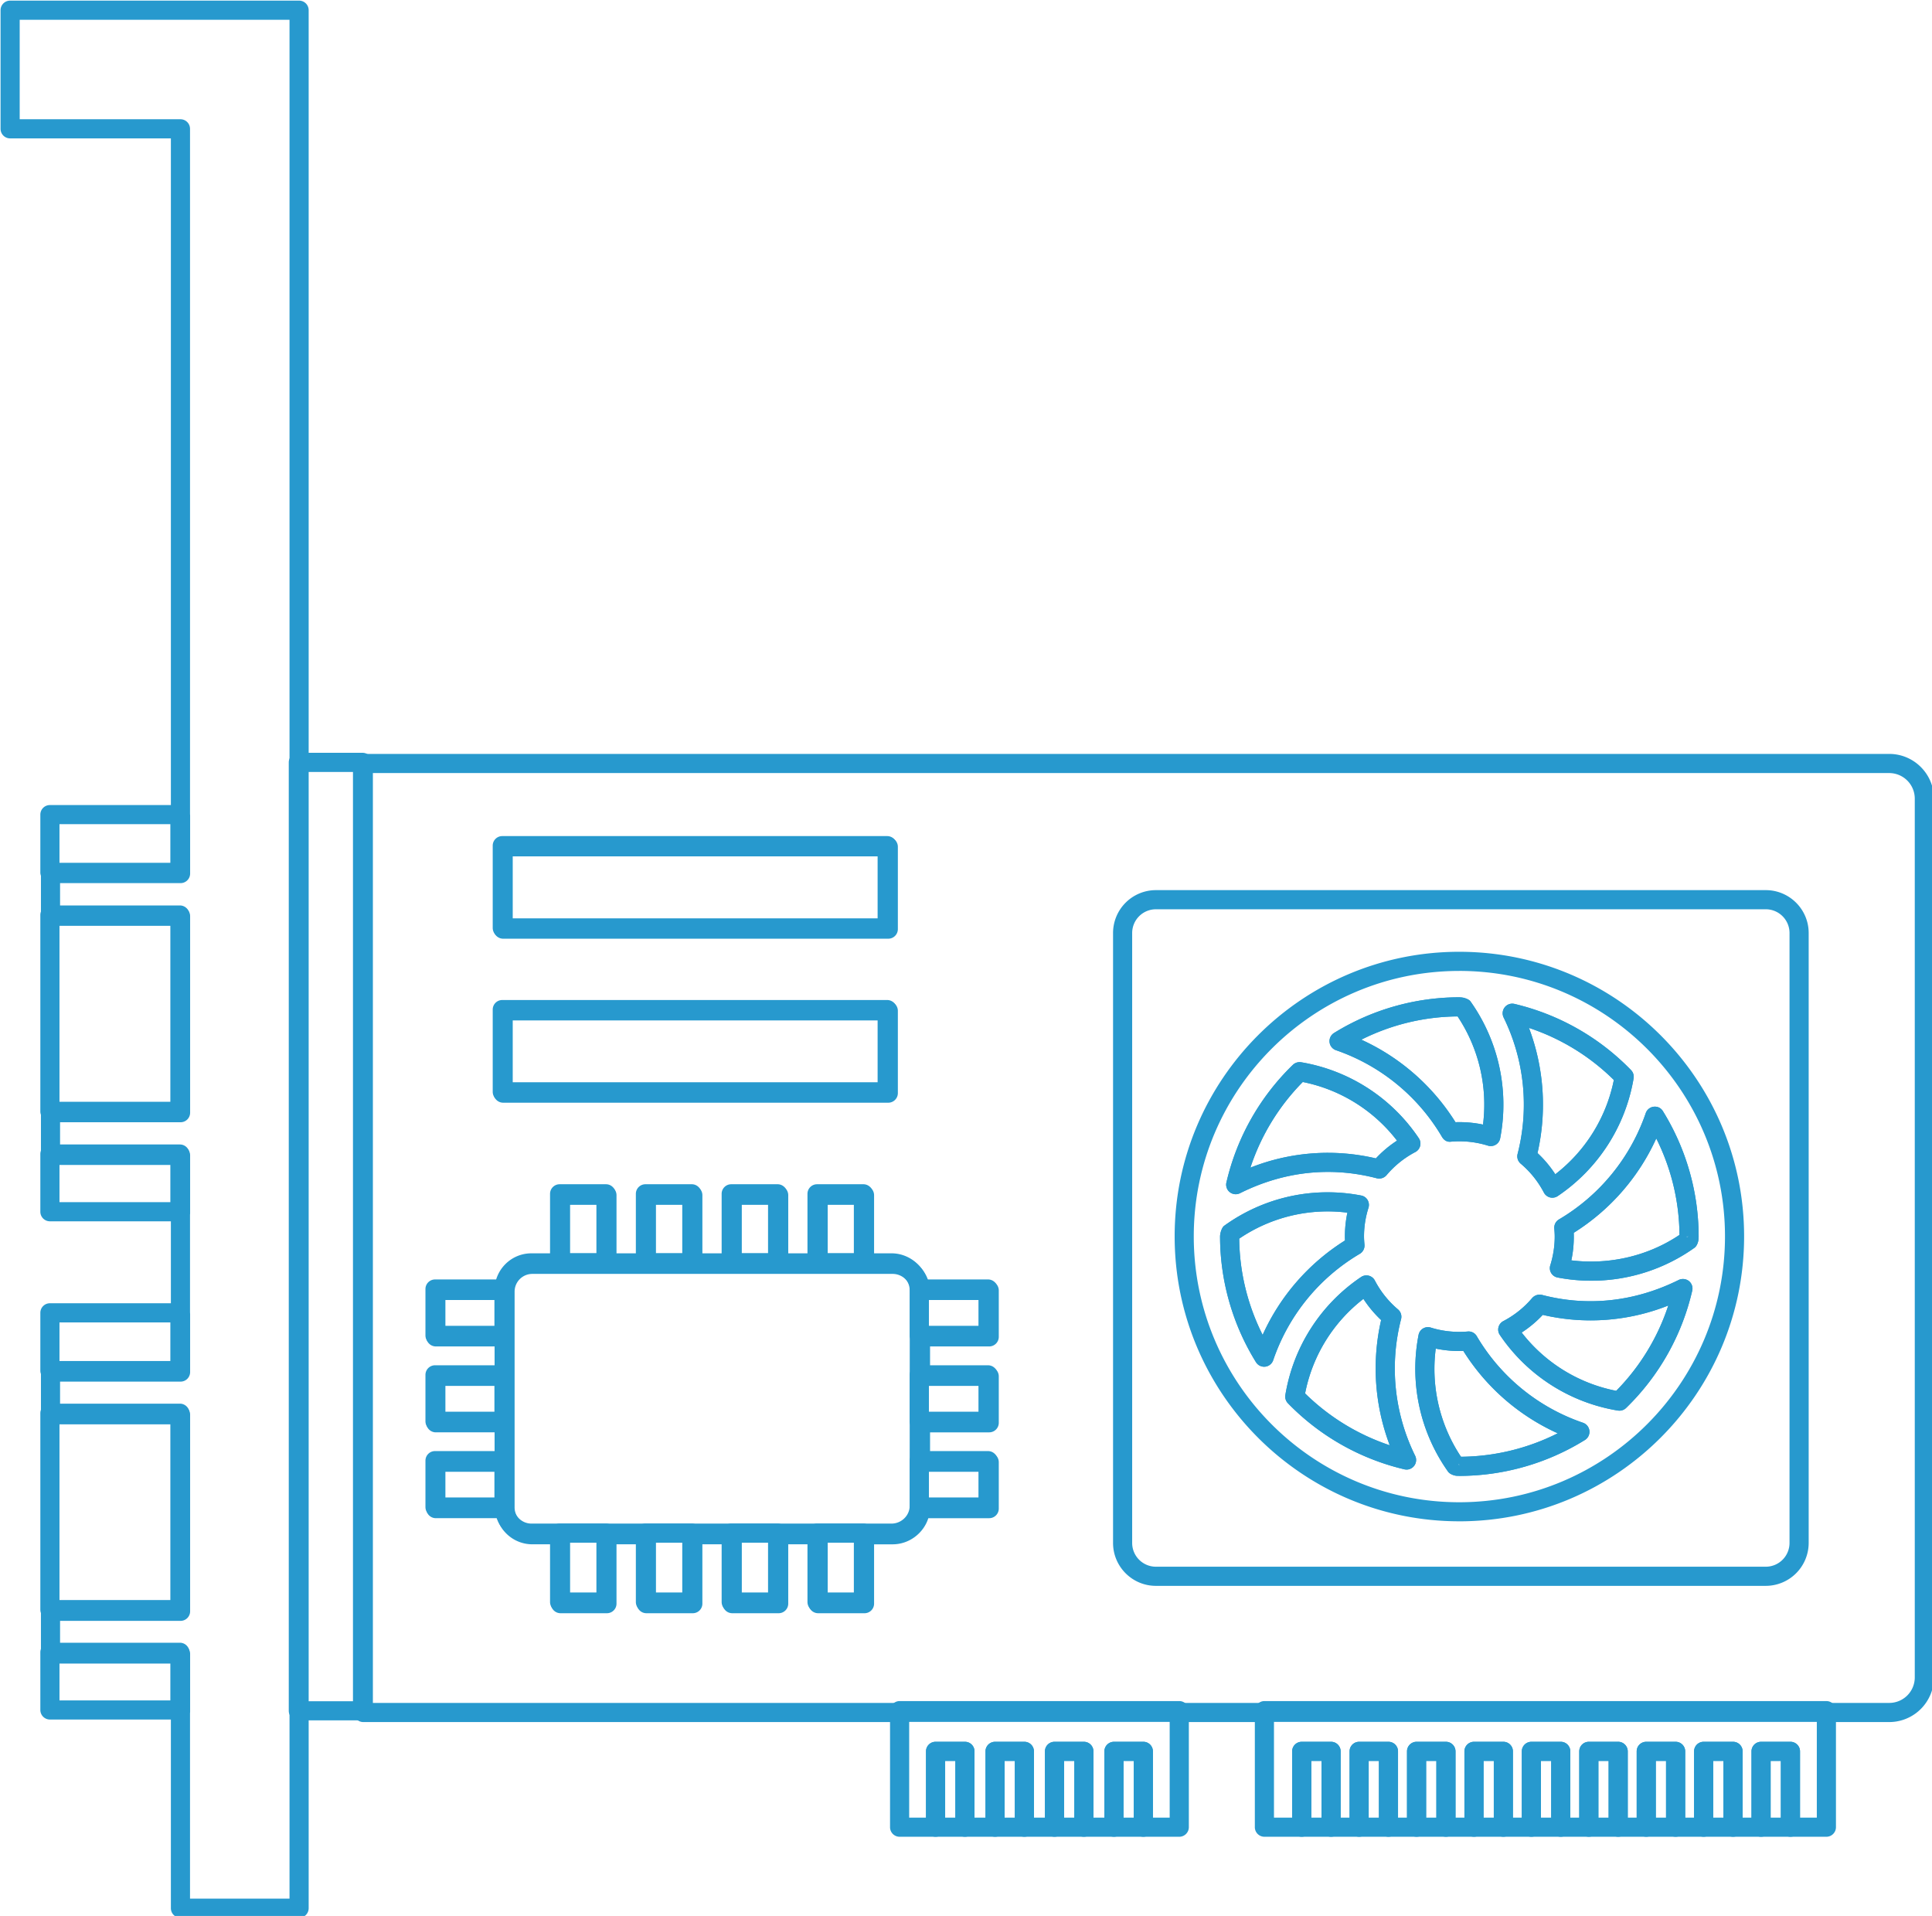 <svg xmlns="http://www.w3.org/2000/svg" viewBox="0 0 100.757 99.908"><defs><clipPath id="a"><path d="M179 257h234.04v144H179Zm0 0"/></clipPath><clipPath id="b"><path d="M127.43 146.406H173V429.61h-45.57zm0 0"/></clipPath></defs><g clip-path="url(#a)" style="fill:#2799ce;fill-opacity:1" transform="matrix(.353 0 0 .353 -44.954 -51.649)"><path fill="#0089a9" d="M203.098 282.152h54.07v-9.332h-54.07zm55.484 2.828h-56.898a1.414 1.414 0 0 1-1.414-1.414v-12.164c0-.78.632-1.41 1.414-1.41h56.898a1.41 1.41 0 0 1 1.414 1.41v12.164c0 .782-.633 1.414-1.414 1.414m-55.484 21.399h54.07v-9.328h-54.07zm55.484 2.828h-56.898a1.416 1.416 0 0 1-1.414-1.414v-12.156c0-.782.632-1.414 1.414-1.414h56.898c.781 0 1.414.632 1.414 1.414v12.156c0 .777-.633 1.414-1.414 1.414m39.535-28.574a3.51 3.51 0 0 0-3.504 3.504v90.105a3.51 3.51 0 0 0 3.504 3.508h90.106a3.513 3.513 0 0 0 3.507-3.508v-90.105a3.51 3.51 0 0 0-3.507-3.504zm90.106 99.945h-90.106c-3.492 0-6.328-2.844-6.328-6.336v-90.105a6.335 6.335 0 0 1 6.328-6.332h90.106c3.492 0 6.336 2.84 6.336 6.332v90.105a6.345 6.345 0 0 1-6.336 6.336M211.574 331.66h4.028v-7.37h-4.028zm12.684 0h4.031v-7.37h-4.031zm12.683 0h4.032v-7.37h-4.032zm12.692 0h4.023v-7.37h-4.023zm-56.48 10.723h7.367v-4.028h-7.368zm0 12.695h7.367v-4.035h-7.368zm0 12.672h7.367v-4.023h-7.368zm56.48 14.043h4.023v-8.766c0-.777.633-1.414 1.414-1.414h4.157c1.418 0 2.62-1.125 2.68-2.508a1.423 1.423 0 0 1 1.413-1.355h8.758v-4.023h-8.742a1.416 1.416 0 0 1-1.414-1.414v-5.825c0-.777.633-1.41 1.414-1.41h8.742v-4.035h-8.742a1.414 1.414 0 0 1-1.414-1.414v-5.832c0-.777.633-1.414 1.414-1.414h8.742v-4.028h-8.758a1.417 1.417 0 0 1-1.414-1.351c-.058-1.383-1.261-2.508-2.68-2.508h-53.234a2.62 2.62 0 0 0-2.617 2.61V369a2.62 2.62 0 0 0 2.617 2.613h4.168c.781 0 1.414.637 1.414 1.414v8.766h4.028v-8.766c0-.777.632-1.414 1.414-1.414h5.828c.781 0 1.414.637 1.414 1.414v8.766h4.031v-8.766c0-.777.633-1.414 1.414-1.414h5.824c.782 0 1.414.637 1.414 1.414v8.766h4.032v-8.766c0-.777.632-1.414 1.414-1.414h5.828a1.42 1.42 0 0 1 1.418 1.414zm5.437 2.828h-6.855a1.42 1.42 0 0 1-1.414-1.414v-8.766h-3v8.766c0 .777-.633 1.414-1.414 1.414h-6.86a1.416 1.416 0 0 1-1.414-1.414v-8.766h-2.996v8.766c0 .777-.633 1.414-1.414 1.414h-6.86a1.416 1.416 0 0 1-1.413-1.414v-8.766h-3v8.766c0 .777-.63 1.414-1.414 1.414h-6.856a1.416 1.416 0 0 1-1.414-1.414v-8.766h-2.754a5.45 5.45 0 0 1-5.207-3.859h-9.047a1.416 1.416 0 0 1-1.414-1.414v-6.855c0-.782.633-1.415 1.414-1.415h8.809v-2.996h-8.809a1.414 1.414 0 0 1-1.414-1.414v-6.86c0-.776.633-1.413 1.414-1.413h8.809v-3.004h-8.809a1.416 1.416 0 0 1-1.414-1.414v-6.856c0-.777.633-1.414 1.414-1.414h9.047a5.45 5.45 0 0 1 5.207-3.863h2.754v-8.789c0-.781.633-1.418 1.414-1.418h6.856c.785 0 1.414.637 1.414 1.418v8.79h3v-8.79c0-.781.632-1.418 1.414-1.418h6.86c.78 0 1.413.637 1.413 1.418v8.79h2.996v-8.79c0-.781.633-1.418 1.414-1.418h6.86c.781 0 1.414.637 1.414 1.418v8.79h3v-8.79a1.42 1.42 0 0 1 1.414-1.418h6.855c.782 0 1.414.637 1.414 1.418v8.79h2.743c2.437 0 4.566 1.644 5.27 3.862h8.995c.781 0 1.414.637 1.414 1.414v6.856c0 .777-.633 1.414-1.414 1.414h-8.738v3.004h8.738c.781 0 1.414.637 1.414 1.414v6.86c0 .78-.633 1.413-1.414 1.413h-8.738v2.996h8.738c.781 0 1.414.633 1.414 1.414v6.856c0 .777-.633 1.414-1.414 1.414h-8.996c-.703 2.219-2.832 3.86-5.27 3.86h-2.742v8.765c0 .777-.632 1.414-1.414 1.414m142.637 13.25h8.754a3.773 3.773 0 0 0 3.773-3.773V264.285a3.78 3.78 0 0 0-3.773-3.773H182.438v137.36h77.71q.131-.025.274-.024h41.34q.14 0 .281.023h12.031a1.6 1.6 0 0 1 .278-.023h83.074q.14 0 .281.023m8.754 2.828h-9.035q-.141-.002-.281-.027h-82.52c-.086.015-.18.027-.273.027h-12.59q-.141-.002-.282-.027h-40.785c-.09.015-.18.027-.273.027H181.02c-.778 0-1.41-.633-1.41-1.41V259.098c0-.782.632-1.414 1.41-1.414h225.44c3.642 0 6.603 2.96 6.603 6.601v129.813a6.606 6.606 0 0 1-6.602 6.601" style="fill:#2799ce;fill-opacity:1"/></g><path fill="#0089a9" d="M166.726 140.994h2.35V92.537h-2.35zm2.847.998h-3.346a.5.5 0 0 1-.499-.498V92.038c0-.276.224-.5.5-.5h3.345c.277 0 .5.224.5.5v49.456a.5.5 0 0 1-.5.498M244.541 147.064h.877v-5.082h-28.31v5.082h.947v-3.457a.5.5 0 0 1 .5-.498h1.53a.5.5 0 0 1 .5.498v3.457h.466v-3.457c0-.275.223-.498.498-.498h1.53c.275 0 .498.223.498.498v3.457h.469v-3.457a.5.5 0 0 1 .498-.498h1.531a.5.5 0 0 1 .5.498v3.457h.465v-3.457a.5.5 0 0 1 .499-.498h1.532c.275 0 .498.223.498.498v3.457h.464v-3.457a.5.5 0 0 1 .499-.498h1.532c.275 0 .498.223.498.498v3.457h.467v-3.457c0-.275.223-.498.499-.498h1.53a.5.5 0 0 1 .5.498v3.457h.466v-3.457c0-.275.223-.498.498-.498h1.533a.5.5 0 0 1 .499.498v3.457h.463v-3.457c0-.275.223-.498.498-.498h1.534a.5.5 0 0 1 .5.498v3.457h.462v-3.457a.5.5 0 0 1 .499-.498h1.532a.5.5 0 0 1 .5.498zm1.375.998h-1.874a.5.5 0 0 1-.499-.499v-3.456h-.534v3.456a.5.5 0 0 1-.5.499h-1.46a.5.5 0 0 1-.5-.499v-3.456h-.535v3.456a.5.5 0 0 1-.499.499h-1.46a.5.5 0 0 1-.5-.499v-3.456h-.534v3.456a.5.5 0 0 1-.499.499h-1.463a.5.5 0 0 1-.499-.499v-3.456h-.533v3.456a.5.5 0 0 1-.5.499h-1.463a.5.5 0 0 1-.498-.499v-3.456h-.535v3.456a.5.5 0 0 1-.499.499h-1.46a.5.5 0 0 1-.5-.499v-3.456h-.534v3.456a.5.5 0 0 1-.5.499h-1.463a.5.5 0 0 1-.498-.499v-3.456h-.534v3.456a.5.5 0 0 1-.499.499h-1.466a.5.5 0 0 1-.497-.499v-3.456h-.534v3.456a.5.5 0 0 1-.498.499h-1.464a.5.5 0 0 1-.497-.499v-3.456h-.535v3.456a.5.5 0 0 1-.499.499h-1.944a.5.5 0 0 1-.5-.499v-6.069c0-.276.224-.508.5-.508h29.306a.5.5 0 0 1 .5.497v6.08a.5.5 0 0 1-.5.499M210.794 147.064h.875v-5.082h-13.586v5.082h.878v-3.457c0-.275.223-.498.499-.498h1.531c.276 0 .499.223.499.498v3.457h.573v-3.457a.5.5 0 0 1 .499-.498h1.53a.5.5 0 0 1 .498.498v3.457h.574v-3.457c0-.275.223-.498.499-.498h1.53c.276 0 .5.223.5.498v3.457h.571v-3.457c0-.275.224-.498.5-.498h1.533c.273 0 .497.223.497.498zm1.374.998h-1.871a.5.5 0 0 1-.5-.499v-3.456h-.536v3.456a.5.5 0 0 1-.498.499h-1.57a.5.5 0 0 1-.498-.499v-3.456h-.534v3.456a.5.5 0 0 1-.498.499h-1.571a.5.5 0 0 1-.5-.499v-3.456h-.531v3.456a.5.5 0 0 1-.499.499h-1.571a.5.5 0 0 1-.5-.499v-3.456h-.532v3.456a.5.5 0 0 1-.499.499h-1.875a.5.5 0 0 1-.5-.499v-6.069c0-.276.224-.508.5-.508h14.583a.5.5 0 0 1 .5.497v6.08a.5.5 0 0 1-.5.499" style="stroke-width:.353;fill:#2799ce;fill-opacity:1" transform="translate(-150.668 -52.283)"/><path fill="#0089a9" d="M199.959 147.064h.532v-2.957h-.532zm1.032.998h-1.531a.5.5 0 0 1-.499-.499v-3.956c0-.275.223-.498.499-.498h1.531c.276 0 .499.223.499.498v3.956a.5.5 0 0 1-.499.499M203.06 147.064h.533v-2.957h-.532zm1.032.998h-1.53a.5.5 0 0 1-.499-.499v-3.956a.5.5 0 0 1 .499-.498h1.53a.5.5 0 0 1 .498.498v3.956a.5.5 0 0 1-.498.499M206.161 147.064h.534v-2.957h-.534zm1.033.998h-1.531a.5.5 0 0 1-.5-.499v-3.956c0-.275.224-.498.5-.498h1.53c.276 0 .5.223.5.498v3.956a.5.5 0 0 1-.5.499M209.26 147.064h.537v-2.957h-.536zm1.037.998h-1.534a.5.5 0 0 1-.499-.499v-3.956c0-.275.224-.498.5-.498h1.533c.273 0 .497.223.497.498v3.956a.5.5 0 0 1-.497.499M234.027 147.064h.533v-2.957h-.533zm1.032.998h-1.531a.5.5 0 0 1-.499-.499v-3.956c0-.275.223-.498.499-.498h1.53a.5.5 0 0 1 .5.498v3.956a.5.5 0 0 1-.5.499M237.021 147.064h.534v-2.957h-.534zm1.034.998h-1.533a.5.5 0 0 1-.498-.499v-3.956c0-.275.223-.498.498-.498h1.533a.5.5 0 0 1 .499.498v3.956a.5.5 0 0 1-.5.499M240.014 147.064h.535v-2.957h-.535zm1.035.998h-1.534a.5.5 0 0 1-.498-.499v-3.956c0-.275.223-.498.498-.498h1.534a.5.5 0 0 1 .5.498v3.956a.5.5 0 0 1-.5.499M243.009 147.064h.534v-2.957h-.534zm1.033.998h-1.532a.5.5 0 0 1-.499-.499v-3.956a.5.5 0 0 1 .499-.498h1.532a.5.5 0 0 1 .5.498v3.956a.5.5 0 0 1-.5.499M219.053 147.064h.535v-2.957h-.535zm1.032.998h-1.53a.5.5 0 0 1-.5-.499v-3.956a.5.5 0 0 1 .5-.498h1.53a.5.5 0 0 1 .5.498v3.956a.5.5 0 0 1-.5.499M222.047 147.064h.534v-2.957h-.534zm1.031.998h-1.53a.5.5 0 0 1-.497-.499v-3.956c0-.275.223-.498.498-.498h1.53c.275 0 .498.223.498.498v3.956a.5.5 0 0 1-.499.499M225.043 147.064h.534v-2.957h-.534zm1.032.998h-1.53a.5.5 0 0 1-.5-.499v-3.956a.5.5 0 0 1 .5-.498h1.53a.5.5 0 0 1 .5.498v3.956a.5.5 0 0 1-.5.499M228.038 147.064h.534v-2.957h-.534zm1.033.998h-1.532a.5.5 0 0 1-.499-.499v-3.956a.5.5 0 0 1 .499-.498h1.532c.275 0 .498.223.498.498v3.956a.5.5 0 0 1-.498.499M231.03 147.064h.536v-2.957h-.535zm1.034.998h-1.532a.5.5 0 0 1-.499-.499v-3.956a.5.5 0 0 1 .499-.498h1.532c.275 0 .498.223.498.498v3.956a.5.5 0 0 1-.498.499M180.352 135.322h1.42v-2.594h-1.42zm1.92.998h-2.419a.5.5 0 0 1-.499-.5v-3.59a.5.5 0 0 1 .5-.5h2.418c.277 0 .499.225.499.5v3.59a.5.5 0 0 1-.5.5M184.827 135.322h1.422v-2.594h-1.422zm1.92.998h-2.42a.5.5 0 0 1-.498-.5v-3.59a.5.5 0 0 1 .499-.5h2.42a.5.5 0 0 1 .498.5v3.59a.5.5 0 0 1-.498.5M189.301 135.322h1.422v-2.594h-1.422zm1.921.998h-2.42a.5.5 0 0 1-.499-.5v-3.59a.5.5 0 0 1 .5-.5h2.42a.5.5 0 0 1 .498.5v3.59a.5.5 0 0 1-.499.5M193.778 135.322h1.42v-2.594h-1.42zm1.919.998h-2.419a.5.5 0 0 1-.499-.5v-3.59a.5.5 0 0 1 .5-.5h2.418a.5.5 0 0 1 .498.5v3.59a.5.5 0 0 1-.498.5M180.352 117.636h1.42v-2.6h-1.42zm1.92.998h-2.419a.5.5 0 0 1-.499-.498v-3.6a.5.5 0 0 1 .5-.5h2.418c.277 0 .499.225.499.5v3.6a.5.5 0 0 1-.5.498M184.827 117.636h1.422v-2.6h-1.422zm1.92.998h-2.42a.5.5 0 0 1-.498-.498v-3.6a.5.5 0 0 1 .499-.5h2.42a.5.5 0 0 1 .498.5v3.6a.5.5 0 0 1-.498.498M189.301 117.636h1.422v-2.6h-1.422zm1.921.998h-2.42a.5.5 0 0 1-.499-.498v-3.6a.5.5 0 0 1 .5-.5h2.42a.5.5 0 0 1 .498.5v3.6a.5.5 0 0 1-.499.498M193.778 117.636h1.42v-2.6h-1.42zm1.919.998h-2.419a.5.5 0 0 1-.499-.498v-3.6a.5.5 0 0 1 .5-.5h2.418a.5.5 0 0 1 .498.5v3.6a.5.5 0 0 1-.498.498M173.853 121.419h2.6v-1.42h-2.6zm3.098.998h-3.597a.5.5 0 0 1-.498-.5V119.5a.5.5 0 0 1 .498-.499h3.597a.5.5 0 0 1 .499.5v2.418a.5.5 0 0 1-.499.499M173.853 125.897h2.6v-1.423h-2.6zm3.098.997h-3.597a.5.5 0 0 1-.498-.5v-2.419a.5.5 0 0 1 .498-.499h3.597a.5.5 0 0 1 .499.5v2.419a.5.5 0 0 1-.499.499M173.853 130.368h2.6v-1.42h-2.6zm3.098.999h-3.597a.5.5 0 0 1-.498-.499v-2.418c0-.276.223-.5.498-.5h3.597c.276 0 .499.224.499.5v2.418a.5.5 0 0 1-.499.499M199.113 121.419h2.584v-1.42h-2.584zm3.082.998h-3.582a.5.5 0 0 1-.5-.5v-2.34a.54.54 0 0 1 .122-.39.5.5 0 0 1 .372-.187h3.588a.5.5 0 0 1 .5.5v2.418a.5.5 0 0 1-.5.499M199.113 125.897h2.584v-1.423h-2.584zm3.082.997h-3.582a.5.5 0 0 1-.5-.5v-2.419a.5.5 0 0 1 .5-.499h3.582a.5.5 0 0 1 .5.5v2.419a.5.5 0 0 1-.5.499M199.113 130.368h2.584v-1.42h-2.584zm3.082.999h-3.588a.5.5 0 0 1-.49-.595l-.003-2.322c0-.276.223-.5.498-.5h3.583c.276 0 .5.224.5.5v2.418a.5.5 0 0 1-.5.499" style="stroke-width:.353;fill:#2799ce;fill-opacity:1" transform="translate(-150.668 -52.283)"/><path fill="#0089a9" d="M178.383 118.637a.924.924 0 0 0-.923.92v11.252c0 .508.414.922.923.922h18.78c.5 0 .924-.397.945-.885l.006-11.289-.006-.036c-.02-.488-.445-.884-.945-.884zm18.78 14.091h-18.78a1.92 1.92 0 0 1-1.921-1.92v-11.25c0-1.06.861-1.92 1.92-1.92h18.78c1.026 0 1.897.825 1.942 1.836l.001.004.007 11.33c-.052 1.096-.923 1.92-1.95 1.92M177.362 108.717h19.075v-3.29h-19.075zm19.573.998h-20.072a.5.5 0 0 1-.499-.499v-4.288c0-.276.223-.499.499-.499h20.072c.276 0 .5.223.5.499v4.288a.5.5 0 0 1-.5.5M177.362 100.17h19.075V96.88h-19.075zm19.573.999h-20.072a.5.5 0 0 1-.499-.5v-4.29c0-.276.223-.498.499-.498h20.072c.276 0 .5.222.5.497v4.292a.5.5 0 0 1-.5.499" style="stroke-width:.353;fill:#2799ce;fill-opacity:1" transform="translate(-150.668 -52.283)"/><g clip-path="url(#b)" style="fill:#2799ce;fill-opacity:1" transform="matrix(.353 0 0 .353 -44.954 -51.649)"><path fill="#0089a9" d="M155.422 426.785h14.7v-277.55h-39.864v14.695h23.75c.781 0 1.414.633 1.414 1.414v101.261q.017.104.015.215v8.535c0 .778-.628 1.415-1.414 1.415h-17.8v3.476h17.8c.786 0 1.414.637 1.414 1.414v29.024a1.41 1.41 0 0 1-1.414 1.41h-17.8v3.484h17.8c.786 0 1.414.633 1.414 1.414v8.528c0 .07-.004.148-.015.214v14.508q.017.113.015.219v8.531c0 .781-.628 1.418-1.414 1.418h-17.8v3.477h17.8c.786 0 1.414.636 1.414 1.414v29.035c0 .777-.628 1.414-1.414 1.414h-17.8v3.477h17.8c.786 0 1.414.636 1.414 1.418v8.52q0 .108-.015.218zm16.113 2.828h-17.527a1.417 1.417 0 0 1-1.414-1.418v-29.03c0-.071.008-.15.02-.216v-6.89h-17.805a1.416 1.416 0 0 1-1.414-1.414v-6.31c0-.78.632-1.417 1.414-1.417h17.804v-26.2H134.81a1.417 1.417 0 0 1-1.414-1.417v-6.309c0-.777.632-1.41 1.414-1.41h17.804v-6.906a1.4 1.4 0 0 1-.02-.215V325.52q.002-.111.02-.215v-6.903H134.81a1.413 1.413 0 0 1-1.414-1.41v-6.308c0-.782.632-1.414 1.414-1.414h17.804v-26.196H134.81a1.414 1.414 0 0 1-1.414-1.414v-6.305c0-.78.632-1.418 1.414-1.418h17.804v-6.902a1.3 1.3 0 0 1-.02-.215V166.758h-23.75a1.414 1.414 0 0 1-1.413-1.414v-17.52c0-.785.632-1.418 1.414-1.418h42.691c.781 0 1.414.633 1.414 1.418v280.371c0 .782-.633 1.418-1.414 1.418" style="fill:#2799ce;fill-opacity:1"/></g><path fill="#0089a9" d="M226.773 110.797q.63 0 1.237.128a8.3 8.3 0 0 0-1.325-5.64c-1.745.012-3.462.43-5.022 1.212a11.34 11.34 0 0 1 4.911 4.304q.1-.004.199-.004zm1.642 1.248q-.076 0-.148-.022a5 5 0 0 0-1.917-.208c-.22.032-.375-.077-.476-.242a10.3 10.3 0 0 0-5.533-4.527.5.5 0 0 1-.102-.897 12.43 12.43 0 0 1 6.53-1.862l.12.005c.151.01.381.09.467.21a9.3 9.3 0 0 1 1.549 7.138.49.49 0 0 1-.233.335.5.5 0 0 1-.257.07zm-9.806-3.341a11.44 11.44 0 0 0-2.731 4.467 10.94 10.94 0 0 1 6.544-.483q.497-.533 1.103-.926a8.23 8.23 0 0 0-4.916-3.058m-3.496 5.852a.498.498 0 0 1-.485-.613 12.45 12.45 0 0 1 3.467-6.134.51.51 0 0 1 .426-.135 9.23 9.23 0 0 1 6.142 3.964.5.5 0 0 1-.183.719 5 5 0 0 0-1.502 1.207.51.51 0 0 1-.507.161c-2.39-.623-4.835-.37-7.136.779a.5.5 0 0 1-.222.052m15.739-2.147c.355.33.664.702.927 1.107a8.27 8.27 0 0 0 3.054-4.917 11.4 11.4 0 0 0-4.428-2.716c.786 2.077.943 4.349.447 6.526m.776 2.33a.6.6 0 0 1-.123-.015.51.51 0 0 1-.32-.252 5 5 0 0 0-1.21-1.509.5.5 0 0 1-.162-.506 10.32 10.32 0 0 0-.73-7.12.501.501 0 0 1 .563-.705 12.45 12.45 0 0 1 6.084 3.453.5.5 0 0 1 .134.426 9.26 9.26 0 0 1-3.958 6.142.5.5 0 0 1-.278.085m6.985 2.02.027.038.116-.039zm.135.185h.01zm-6.132 1.061c1.977.243 3.996-.221 5.64-1.327a11.4 11.4 0 0 0-1.211-5.03 11.34 11.34 0 0 1-4.303 4.92l.003.193c0 .42-.04.835-.13 1.244zm1.039 1.062a9.3 9.3 0 0 1-1.755-.167.495.495 0 0 1-.381-.64c.151-.485.23-.99.23-1.499 0-.14-.011-.28-.022-.416a.5.5 0 0 1 .244-.474 10.34 10.34 0 0 0 4.526-5.544.5.5 0 0 1 .415-.333c.211-.021.38.068.481.234a12.43 12.43 0 0 1 1.862 6.53c0 .01-.004.128-.007.138-.008.15-.087.367-.21.453a9.26 9.26 0 0 1-5.384 1.718zm-18.36-2.194a11.4 11.4 0 0 0 1.222 5.02 11.3 11.3 0 0 1 4.296-4.925 4 4 0 0 1-.006-.207q0-.63.13-1.243a8.2 8.2 0 0 0-5.642 1.355zm1.3 6.679a.5.5 0 0 1-.425-.236 12.47 12.47 0 0 1-1.874-6.558c0-.16.084-.46.215-.556a9.2 9.2 0 0 1 7.144-1.578c.14.025.263.111.335.234.071.123.09.27.046.408a4.9 4.9 0 0 0-.232 1.495c0 .145.012.29.024.431a.5.5 0 0 1-.244.472 10.3 10.3 0 0 0-4.517 5.549.5.5 0 0 1-.415.336q-.028.002-.056.003zm13.431-1.783a8.23 8.23 0 0 0 4.93 3.04 11.4 11.4 0 0 0 2.716-4.448 10.97 10.97 0 0 1-6.546.487q-.494.527-1.1.92m5.098 4.075a1 1 0 0 1-.08-.005 9.24 9.24 0 0 1-6.157-3.944.49.49 0 0 1-.07-.401.5.5 0 0 1 .252-.32 5 5 0 0 0 1.504-1.204.53.53 0 0 1 .509-.163c2.352.616 4.804.375 7.131-.777a.51.51 0 0 1 .534.055c.148.12.219.315.173.504a12.4 12.4 0 0 1-3.45 6.116.5.5 0 0 1-.346.14zm-16.393-.9a11.44 11.44 0 0 0 4.415 2.705 11.3 11.3 0 0 1-.45-6.53 6 6 0 0 1-.923-1.104 8.2 8.2 0 0 0-3.042 4.929m5.291 3.971a.5.5 0 0 1-.116-.013 12.44 12.44 0 0 1-6.071-3.444.5.5 0 0 1-.135-.425 9.22 9.22 0 0 1 3.95-6.158.497.497 0 0 1 .72.185 5 5 0 0 0 1.204 1.503.5.5 0 0 1 .162.507 10.3 10.3 0 0 0 .734 7.126.5.5 0 0 1-.448.72m1.522-6.308a8.26 8.26 0 0 0 1.317 5.64 11.4 11.4 0 0 0 5.045-1.224 11.3 11.3 0 0 1-4.922-4.294 6 6 0 0 1-1.44-.122m1.19 6.027.035.11v-.133zm.035.61-.14-.004c-.146-.013-.354-.093-.44-.214a9.26 9.26 0 0 1-1.54-7.135.5.5 0 0 1 .235-.334.5.5 0 0 1 .405-.045c.618.194 1.287.26 1.92.204a.49.49 0 0 1 .475.244 10.28 10.28 0 0 0 5.54 4.514.5.5 0 0 1 .104.896 12.46 12.46 0 0 1-6.56 1.875zm-.001-26.33c-7.633 0-13.843 6.21-13.843 13.842 0 7.645 6.21 13.863 13.843 13.863 7.642 0 13.861-6.218 13.861-13.863 0-7.632-6.219-13.843-13.861-13.843m0 28.7c-8.183 0-14.84-6.665-14.84-14.858 0-8.183 6.657-14.84 14.84-14.84 8.192 0 14.858 6.657 14.858 14.84 0 8.193-6.666 14.859-14.858 14.859" style="stroke-width:.353;fill:#2799ce;fill-opacity:1" transform="translate(-150.668 -52.283)"/><path fill="#0089a9" d="M225.544 122.607a8.26 8.26 0 0 0 1.317 5.64 11.4 11.4 0 0 0 5.045-1.224 11.3 11.3 0 0 1-4.922-4.294 6 6 0 0 1-1.44-.122m1.19 6.027.035.11v-.133zm.035.61-.14-.004c-.146-.013-.354-.093-.44-.214a9.26 9.26 0 0 1-1.54-7.135.5.5 0 0 1 .235-.334.5.5 0 0 1 .405-.045c.618.194 1.287.26 1.92.204a.49.49 0 0 1 .475.244 10.28 10.28 0 0 0 5.54 4.514.5.5 0 0 1 .104.896 12.46 12.46 0 0 1-6.56 1.875M226.773 110.797q.63 0 1.237.128a8.3 8.3 0 0 0-1.325-5.64c-1.745.012-3.462.43-5.022 1.212a11.34 11.34 0 0 1 4.911 4.304q.1-.004.199-.004zm1.642 1.248q-.076 0-.148-.022a5 5 0 0 0-1.917-.208c-.22.032-.375-.077-.476-.242a10.3 10.3 0 0 0-5.533-4.527.5.5 0 0 1-.102-.897 12.43 12.43 0 0 1 6.53-1.862c.162 0 .494.086.587.215a9.3 9.3 0 0 1 1.549 7.138.49.49 0 0 1-.233.335.5.5 0 0 1-.257.07M230.026 121.769a8.23 8.23 0 0 0 4.93 3.04 11.4 11.4 0 0 0 2.716-4.449 10.97 10.97 0 0 1-6.546.488q-.494.527-1.1.92m5.098 4.075a1 1 0 0 1-.08-.005 9.24 9.24 0 0 1-6.157-3.944.49.49 0 0 1-.07-.401.5.5 0 0 1 .252-.32 5 5 0 0 0 1.504-1.204.53.53 0 0 1 .509-.163c2.352.616 4.804.375 7.131-.777a.51.51 0 0 1 .534.055c.148.12.219.315.173.504a12.4 12.4 0 0 1-3.45 6.116.5.5 0 0 1-.346.14M218.61 108.704a11.44 11.44 0 0 0-2.732 4.467 10.94 10.94 0 0 1 6.544-.483q.497-.533 1.103-.926a8.23 8.23 0 0 0-4.916-3.058m-3.497 5.852a.498.498 0 0 1-.485-.613 12.45 12.45 0 0 1 3.467-6.134.51.51 0 0 1 .426-.135 9.23 9.23 0 0 1 6.142 3.964.5.5 0 0 1-.183.719 5 5 0 0 0-1.502 1.207.51.51 0 0 1-.507.161c-2.39-.623-4.835-.37-7.136.779a.5.5 0 0 1-.222.052M215.295 116.873a11.4 11.4 0 0 0 1.222 5.02 11.3 11.3 0 0 1 4.296-4.925 4 4 0 0 1-.006-.207q0-.63.13-1.243a8.2 8.2 0 0 0-5.642 1.355zm1.3 6.679a.5.5 0 0 1-.425-.236 12.47 12.47 0 0 1-1.874-6.558c0-.16.084-.46.215-.554a9.2 9.2 0 0 1 7.144-1.58c.14.025.263.111.335.234.071.123.09.27.046.408a4.9 4.9 0 0 0-.232 1.495c0 .145.012.29.024.431a.5.5 0 0 1-.244.472 10.3 10.3 0 0 0-4.517 5.549.5.5 0 0 1-.415.336q-.028.002-.056.003M238.613 116.758l.027.039.116-.039zm-5.997 1.247c1.977.243 3.996-.221 5.64-1.327a11.4 11.4 0 0 0-1.211-5.03 11.34 11.34 0 0 1-4.303 4.92l.003.193c0 .42-.04.835-.13 1.244zm1.039 1.062a9.3 9.3 0 0 1-1.755-.167.495.495 0 0 1-.381-.64c.151-.485.23-.99.23-1.499 0-.14-.011-.28-.022-.416a.5.5 0 0 1 .244-.474 10.34 10.34 0 0 0 4.526-5.544.5.5 0 0 1 .415-.333c.211-.021.38.068.481.234a12.43 12.43 0 0 1 1.862 6.53c0 .01-.004.128-.007.138-.008.15-.087.367-.21.453a9.26 9.26 0 0 1-5.384 1.718M218.73 124.944a11.44 11.44 0 0 0 4.416 2.705 11.3 11.3 0 0 1-.45-6.53 6 6 0 0 1-.923-1.104 8.2 8.2 0 0 0-3.042 4.929m5.292 3.971a.5.5 0 0 1-.116-.013 12.44 12.44 0 0 1-6.071-3.444.5.5 0 0 1-.135-.425 9.22 9.22 0 0 1 3.95-6.158.497.497 0 0 1 .72.185 5 5 0 0 0 1.204 1.503.5.5 0 0 1 .162.507 10.3 10.3 0 0 0 .734 7.126.5.5 0 0 1-.448.72M230.852 112.41q.532.495.927 1.106a8.27 8.27 0 0 0 3.054-4.917 11.4 11.4 0 0 0-4.428-2.716c.786 2.077.943 4.349.447 6.526m.776 2.328a.6.6 0 0 1-.123-.014.51.51 0 0 1-.32-.252 5 5 0 0 0-1.21-1.509.5.5 0 0 1-.162-.506 10.32 10.32 0 0 0-.73-7.12.501.501 0 0 1 .563-.705 12.45 12.45 0 0 1 6.084 3.453.5.5 0 0 1 .134.426 9.26 9.26 0 0 1-3.958 6.142.5.5 0 0 1-.278.085M153.77 114.971h5.782v-2.012h-5.782zm6.28.998h-6.78a.5.5 0 0 1-.498-.5v-3.007c0-.276.223-.5.499-.5h6.779c.276 0 .498.224.498.5v3.008a.5.5 0 0 1-.498.499M153.77 109.737h5.782v-9.24h-5.782zm6.28.997h-6.78a.5.5 0 0 1-.498-.498V99.997a.5.5 0 0 1 .499-.499h6.779c.276 0 .498.225.498.5v10.238a.5.5 0 0 1-.498.498M153.77 97.273h5.782V95.26h-5.782zm6.28.999h-6.78a.5.5 0 0 1-.498-.499v-3.01c0-.278.223-.5.499-.5h6.773c.276 0 .504.222.504.5v3.01a.5.5 0 0 1-.498.499M153.77 135.719h5.782v-9.243h-5.782zm6.28.999h-6.78a.5.5 0 0 1-.498-.499v-10.243a.5.5 0 0 1 .499-.499h6.779c.276 0 .498.225.498.499v10.243a.5.5 0 0 1-.498.499M153.77 140.953h5.782v-2.01h-5.782zm6.28.996h-6.78a.5.5 0 0 1-.498-.499v-3.006a.5.5 0 0 1 .499-.5h6.779c.276 0 .498.225.498.5v3.006a.5.5 0 0 1-.498.499M153.77 123.253h5.782v-2.013h-5.782zm6.28.998h-6.78a.5.5 0 0 1-.498-.5v-3.01c0-.276.223-.499.499-.499h6.773c.276 0 .504.223.504.499v3.01c0 .275-.222.5-.498.5" style="stroke-width:.353;fill:#2799ce;fill-opacity:1" transform="translate(-150.668 -52.283)"/></svg>